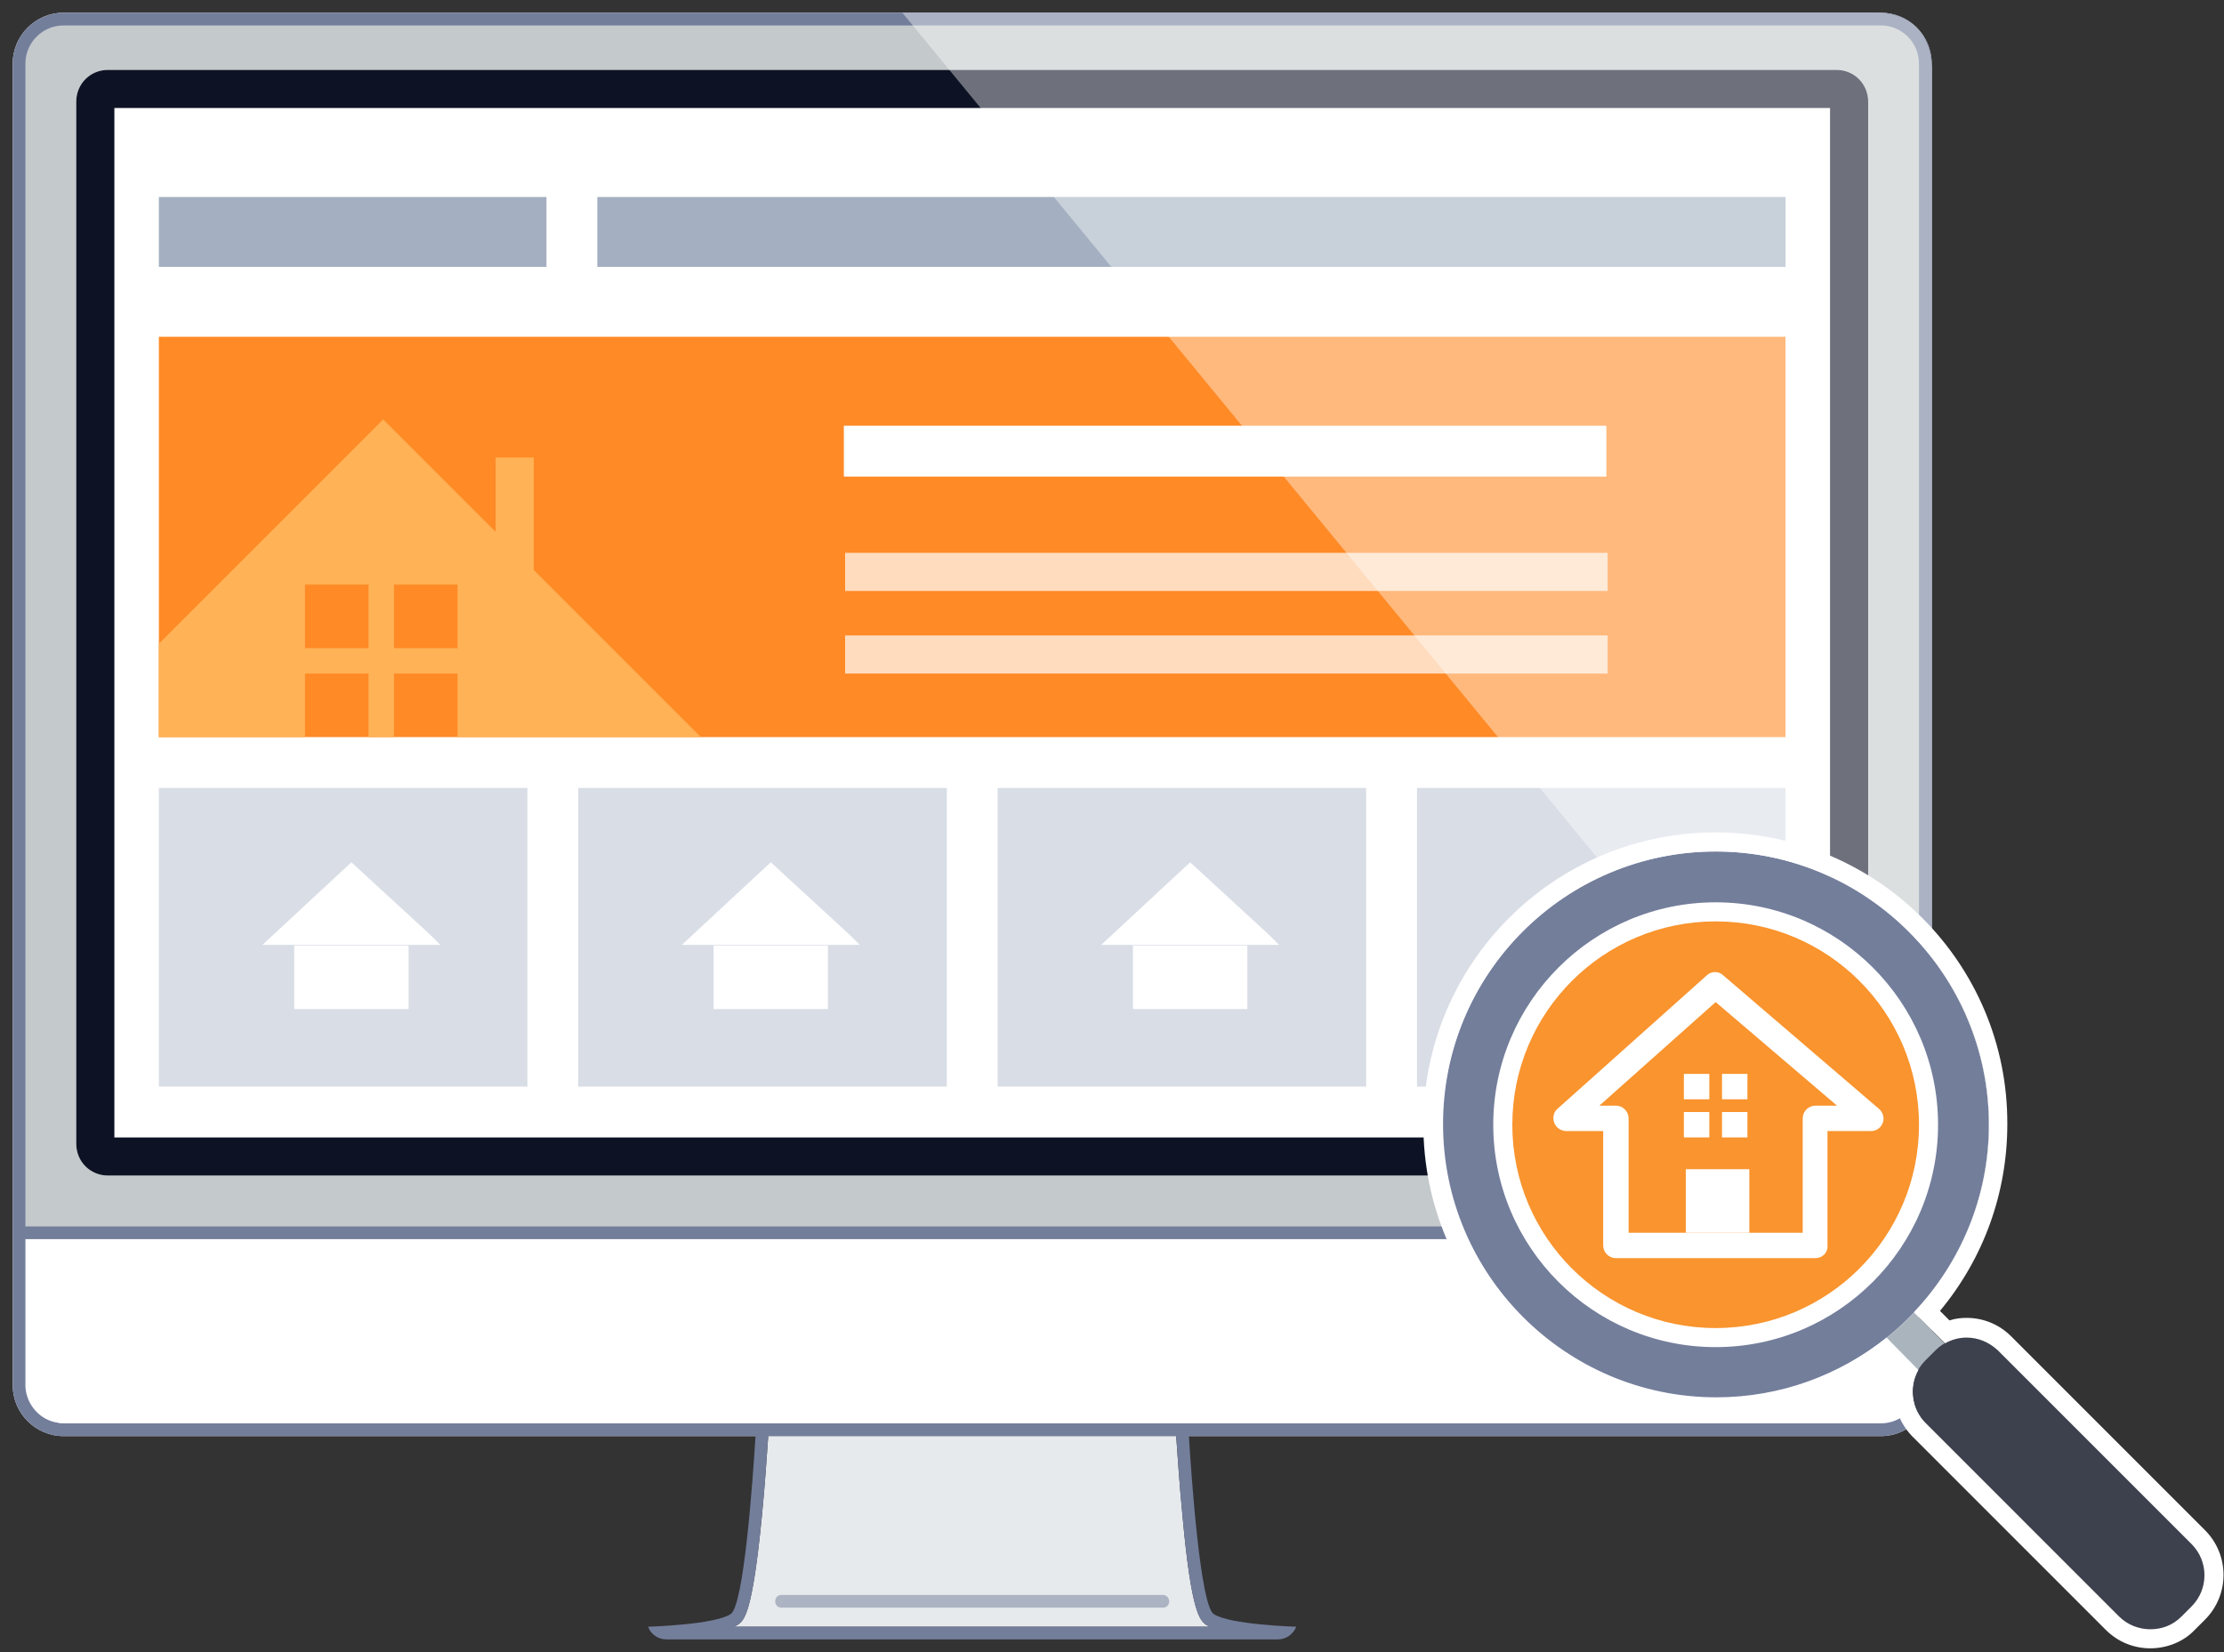 <?xml version="1.0" encoding="utf-8"?>
<!-- Generator: Adobe Illustrator 21.1.0, SVG Export Plug-In . SVG Version: 6.00 Build 0)  -->
<svg version="1.1" id="Layer_1" xmlns="http://www.w3.org/2000/svg" xmlns:xlink="http://www.w3.org/1999/xlink" x="0px" y="0px"
	 width="350px" height="260px" viewBox="0 0 350 260" style="enable-background:new 0 0 350 260;" xml:space="preserve">
<rect x="0" y="0" width="350" height="260" fill="#333333" stroke="none"/>
<style type="text/css">
	.st0{fill:#E6EAED;}
	.st1{fill:#FFFFFF;}
	.st2{fill:#C4C9CC;}
	.st3{opacity:0.5;fill:#737E9B;enable-background:new    ;}
	.st4{fill:#737E9B;}
	.st5{fill:#0D1324;}
	.st6{fill:#A4B0C1;}
	.st7{fill:#FF8A26;}
	.st8{fill:#D9DDE6;}
	.st9{opacity:0.4;fill:#FFFFFF;enable-background:new    ;}
	.st10{opacity:0.7;fill:#FFFFFF;enable-background:new    ;}
	.st11{fill:#AAB4BC;}
	.st12{fill:#3D414E;}
	.st13{fill:#F9942E;}
	.st14{fill:#FFB256;}
</style>
<g>
	<path class="st0" d="M189.8,255.7c0.2,0.1,0.4,0.2,0.6,0.3c-0.9,0-1.9,0-2.9,0c-12.6,0-30,0-33.1,0c-3.3,0-21.8,0-35.3,0
		c-1.3,0-2.5,0-3.6,0c0.2-0.1,0.4-0.2,0.6-0.3c1-0.7,2.3-1.6,3.8-17.1c0.5-5,0.8-9.9,1-12.6h64.2c0.2,2.6,0.5,7.6,1,12.6
		C187.5,254.1,188.9,255,189.8,255.7z"/>
	<path id="Rounded_Rectangle_6_copy_1_" class="st1" d="M10,2h286c4.4,0,8,3.6,8,8v208c0,4.4-3.6,8-8,8H10c-4.4,0-8-3.6-8-8V10
		C2,5.6,5.6,2,10,2z"/>
	<path class="st2" d="M304,195V11c0-4.4-3.6-8-8-8H10c-4.4,0-8,3.6-8,8v184H304z"/>
	<path id="Rounded_Rectangle_7_1_" class="st3" d="M183,251h-60c-0.6,0-1,0.4-1,1s0.4,1,1,1h60c0.6,0,1-0.4,1-1S183.5,251,183,251
		L183,251z"/>
	<path class="st4" d="M296,2H10c-4.4,0-8,3.6-8,8v172.3v2.3v2.1v0.6v7.7v23c0,4.2,3.3,7.7,7.5,8l0,0l0,0c0.2,0,0.3,0,0.5,0h108.9
		c-0.4,6.5-1.8,26.6-3.9,28c-2.5,1.7-13,2-13,2c0.4,1.2,1.6,2,2.9,2h0.1c0.9,0,6.8,0,14.2,0c13.5,0,32,0,35.3,0c3.1,0,20.4,0,33.1,0
		c7,0,12.5,0,13.4,0h0.1c1.3,0,2.4-0.8,2.9-2c0,0-10.5-0.3-13-2c-2.1-1.4-3.5-21.5-3.9-28H296c4.4,0,8-3.6,8-8v-23V10
		C304,5.6,300.4,2,296,2z M189.8,255.7c0.2,0.1,0.4,0.2,0.6,0.3c-0.9,0-1.9,0-2.9,0c-12.6,0-30,0-33.1,0c-3.3,0-21.8,0-35.3,0
		c-1.3,0-2.5,0-3.6,0c0.2-0.1,0.4-0.2,0.6-0.3c1-0.7,2.3-1.6,3.8-17.1c0.5-5,0.8-9.9,1-12.6h64.2c0.2,2.6,0.5,7.6,1,12.6
		C187.5,254.1,188.9,255,189.8,255.7z M302,218c0,3.3-2.7,6-6,6H187h-68H10c-0.3,0-0.6,0-0.9-0.1l0,0c-2.8-0.4-4.9-2.8-5.1-5.6l0,0
		V218v-23h27.8H302V218z M302,193H4V10c0-3.3,2.7-6,6-6h286c3.3,0,6,2.7,6,6V193z"/>
	<g>
		<path id="Rounded_Rectangle_6_4_" class="st1" d="M17,11h272c2.8,0,5,2.2,5,5v164c0,2.8-2.2,5-5,5H17c-2.8,0-5-2.2-5-5V16
			C12,13.2,14.2,11,17,11z"/>
		<path id="Rounded_Rectangle_6_2_" class="st5" d="M288,17v162H18V17H288 M289,11H17c-2.8,0-5,2.2-5,5v164c0,2.8,2.2,5,5,5h272
			c2.8,0,5-2.2,5-5V16C294,13.2,291.8,11,289,11L289,11z"/>
	</g>
</g>
<path id="Shape_51_copy" class="st6" d="M94,31h187v11H94V31z M25,31h61v11H25V31z"/>
<rect id="Rectangle_100_copy_8" x="25" y="53" class="st7" width="256" height="63"/>
<rect id="Rectangle_100_copy_8-2" x="25" y="124" class="st8" width="58" height="47"/>
<rect id="Rectangle_100_copy_9" x="91" y="124" class="st8" width="58" height="47"/>
<rect id="Rectangle_100_copy_10" x="157" y="124" class="st8" width="58" height="47"/>
<rect id="Rectangle_100_copy_11" x="223" y="124" class="st8" width="58" height="47"/>
<path id="Rectangle_72_copy_4" class="st1" d="M46.3,148.8h18v10h-18C46.3,158.8,46.3,148.8,46.3,148.8z M67.7,147.1l-12.4-11.4
	l-14,13h28L67.7,147.1z"/>
<path id="Rectangle_72_copy_10" class="st1" d="M112.3,148.8h18v10h-18V148.8z M133.7,147.1l-12.4-11.4l-14,13h28L133.7,147.1z"/>
<path id="Rectangle_72_copy_11" class="st1" d="M178.3,148.8h18v10h-18V148.8z M199.7,147.1l-12.4-11.4l-14,13h28L199.7,147.1z"/>
<path id="Shape_34_copy_2" class="st9" d="M295.3,2H142l162,197V10.7C304,5.9,301.1,2,295.3,2"/>
<path id="Rectangle_72_copy_12" class="st1" d="M244.3,148.8h18v10h-18L244.3,148.8L244.3,148.8z M265.7,147.1l-12.4-11.4l-14,13h28
	L265.7,147.1z"/>
<path id="Shape_49_copy" class="st10" d="M253,87H133v6h120V87 M253,100H133v6h120V100"/>
<rect id="Shape_48_copy" x="132.8" y="67" class="st1" width="120" height="8"/>
<g>
	<path id="Rounded_Rectangle_8" class="st11" d="M295.7,205.2c-1.2,1.2-1.2,3.1,0,4.2l8.5,8.6c1.2,1.1,3.1,1.1,4.2-0.1
		c1.1-1.2,1.1-3,0-4.1l-8.5-8.6C298.8,203.9,296.9,203.9,295.7,205.2L295.7,205.2z"/>
	<g>
		<circle class="st1" cx="270" cy="177" r="43"/>
		<path class="st4" d="M270,142c19.3,0,35,15.7,35,35s-15.7,35-35,35s-35-15.7-35-35S250.7,142,270,142 M270,134
			c-23.7,0-43,19.3-43,43s19.3,43,43,43s43-19.3,43-43S293.7,134,270,134L270,134z"/>
	</g>
	<path id="Rounded_Rectangle_7" class="st12" d="M304.6,212.5l-1.6,1.6c-2.7,2.7-2.7,7.1,0,9.8l0,0l30.5,30.5c2.7,2.7,7.1,2.7,9.8,0
		l1.6-1.6c2.7-2.7,2.7-7.1,0-9.8l-30.5-30.5C311.7,209.8,307.3,209.8,304.6,212.5z"/>
</g>
<path class="st1" d="M270,134c23.7,0,43,19.3,43,43c0,11.4-4.5,21.8-11.8,29.5l4.9,4.9c1.1-0.6,2.2-0.9,3.4-0.9c1.8,0,3.5,0.7,4.9,2
	l30.5,30.5c2.7,2.7,2.7,7.1,0,9.8l-1.6,1.6c-1.4,1.4-3.1,2-4.9,2c-1.8,0-3.6-0.7-4.9-2L303,223.9c-2.2-2.2-2.6-5.7-1.1-8.3l-5-5.1
	c-7.4,5.9-16.7,9.4-26.8,9.4c-23.7,0-43-19.3-43-43S246.3,134,270,134 M270,131c-25.4,0-46,20.6-46,46s20.6,46,46,46
	c9.7,0,18.8-2.9,26.6-8.5l1.8,1.8c-0.9,3.4,0,7.1,2.5,9.7l30.5,30.5c1.9,1.9,4.4,2.9,7,2.9s5.2-1,7-2.9l1.6-1.6
	c3.9-3.9,3.9-10.2,0-14.1l-30.5-30.5c-1.9-1.9-4.4-2.9-7-2.9c-0.9,0-1.8,0.1-2.7,0.4l-1.5-1.5c6.9-8.3,10.6-18.6,10.6-29.4
	C316,151.6,295.4,131,270,131L270,131z"/>
<g>
	<circle class="st13" cx="270" cy="177" r="32"/>
</g>
<path class="st1" d="M285.7,198h-31.4c-1.1,0-2-0.9-2-2v-18h-5.8c-0.8,0-1.6-0.5-1.9-1.3c-0.3-0.8-0.1-1.7,0.5-2.2l23.5-21
	c0.7-0.7,1.9-0.7,2.6,0l24.5,21c0.6,0.5,0.9,1.4,0.6,2.2c-0.3,0.8-1,1.3-1.9,1.3h-6.8v18C287.7,197.1,286.8,198,285.7,198z
	 M256.3,194h27.4v-18c0-1.1,0.9-2,2-2h3.4L270,157.7L251.7,174h2.6c1.1,0,2,0.9,2,2V194z"/>
<rect x="265.3" y="184" class="st1" width="10" height="10"/>
<path id="Rectangle_78_copy" class="st1" d="M265,169h4v4h-4V169z M271,169h4v4h-4V169z M265,175h4v4h-4V175z M271,175h4v4h-4V175z"
	/>
<path class="st14" d="M84.3,90L84,89.7V72h-6v11.7L60.3,66L25,101.3V116h23v-10h10v10h0.3H62v-10h10v10h0.3h38L84.3,90z M58,102H48
	V92h10V102z M72,102H62V92h10V102z"/>
</svg>
